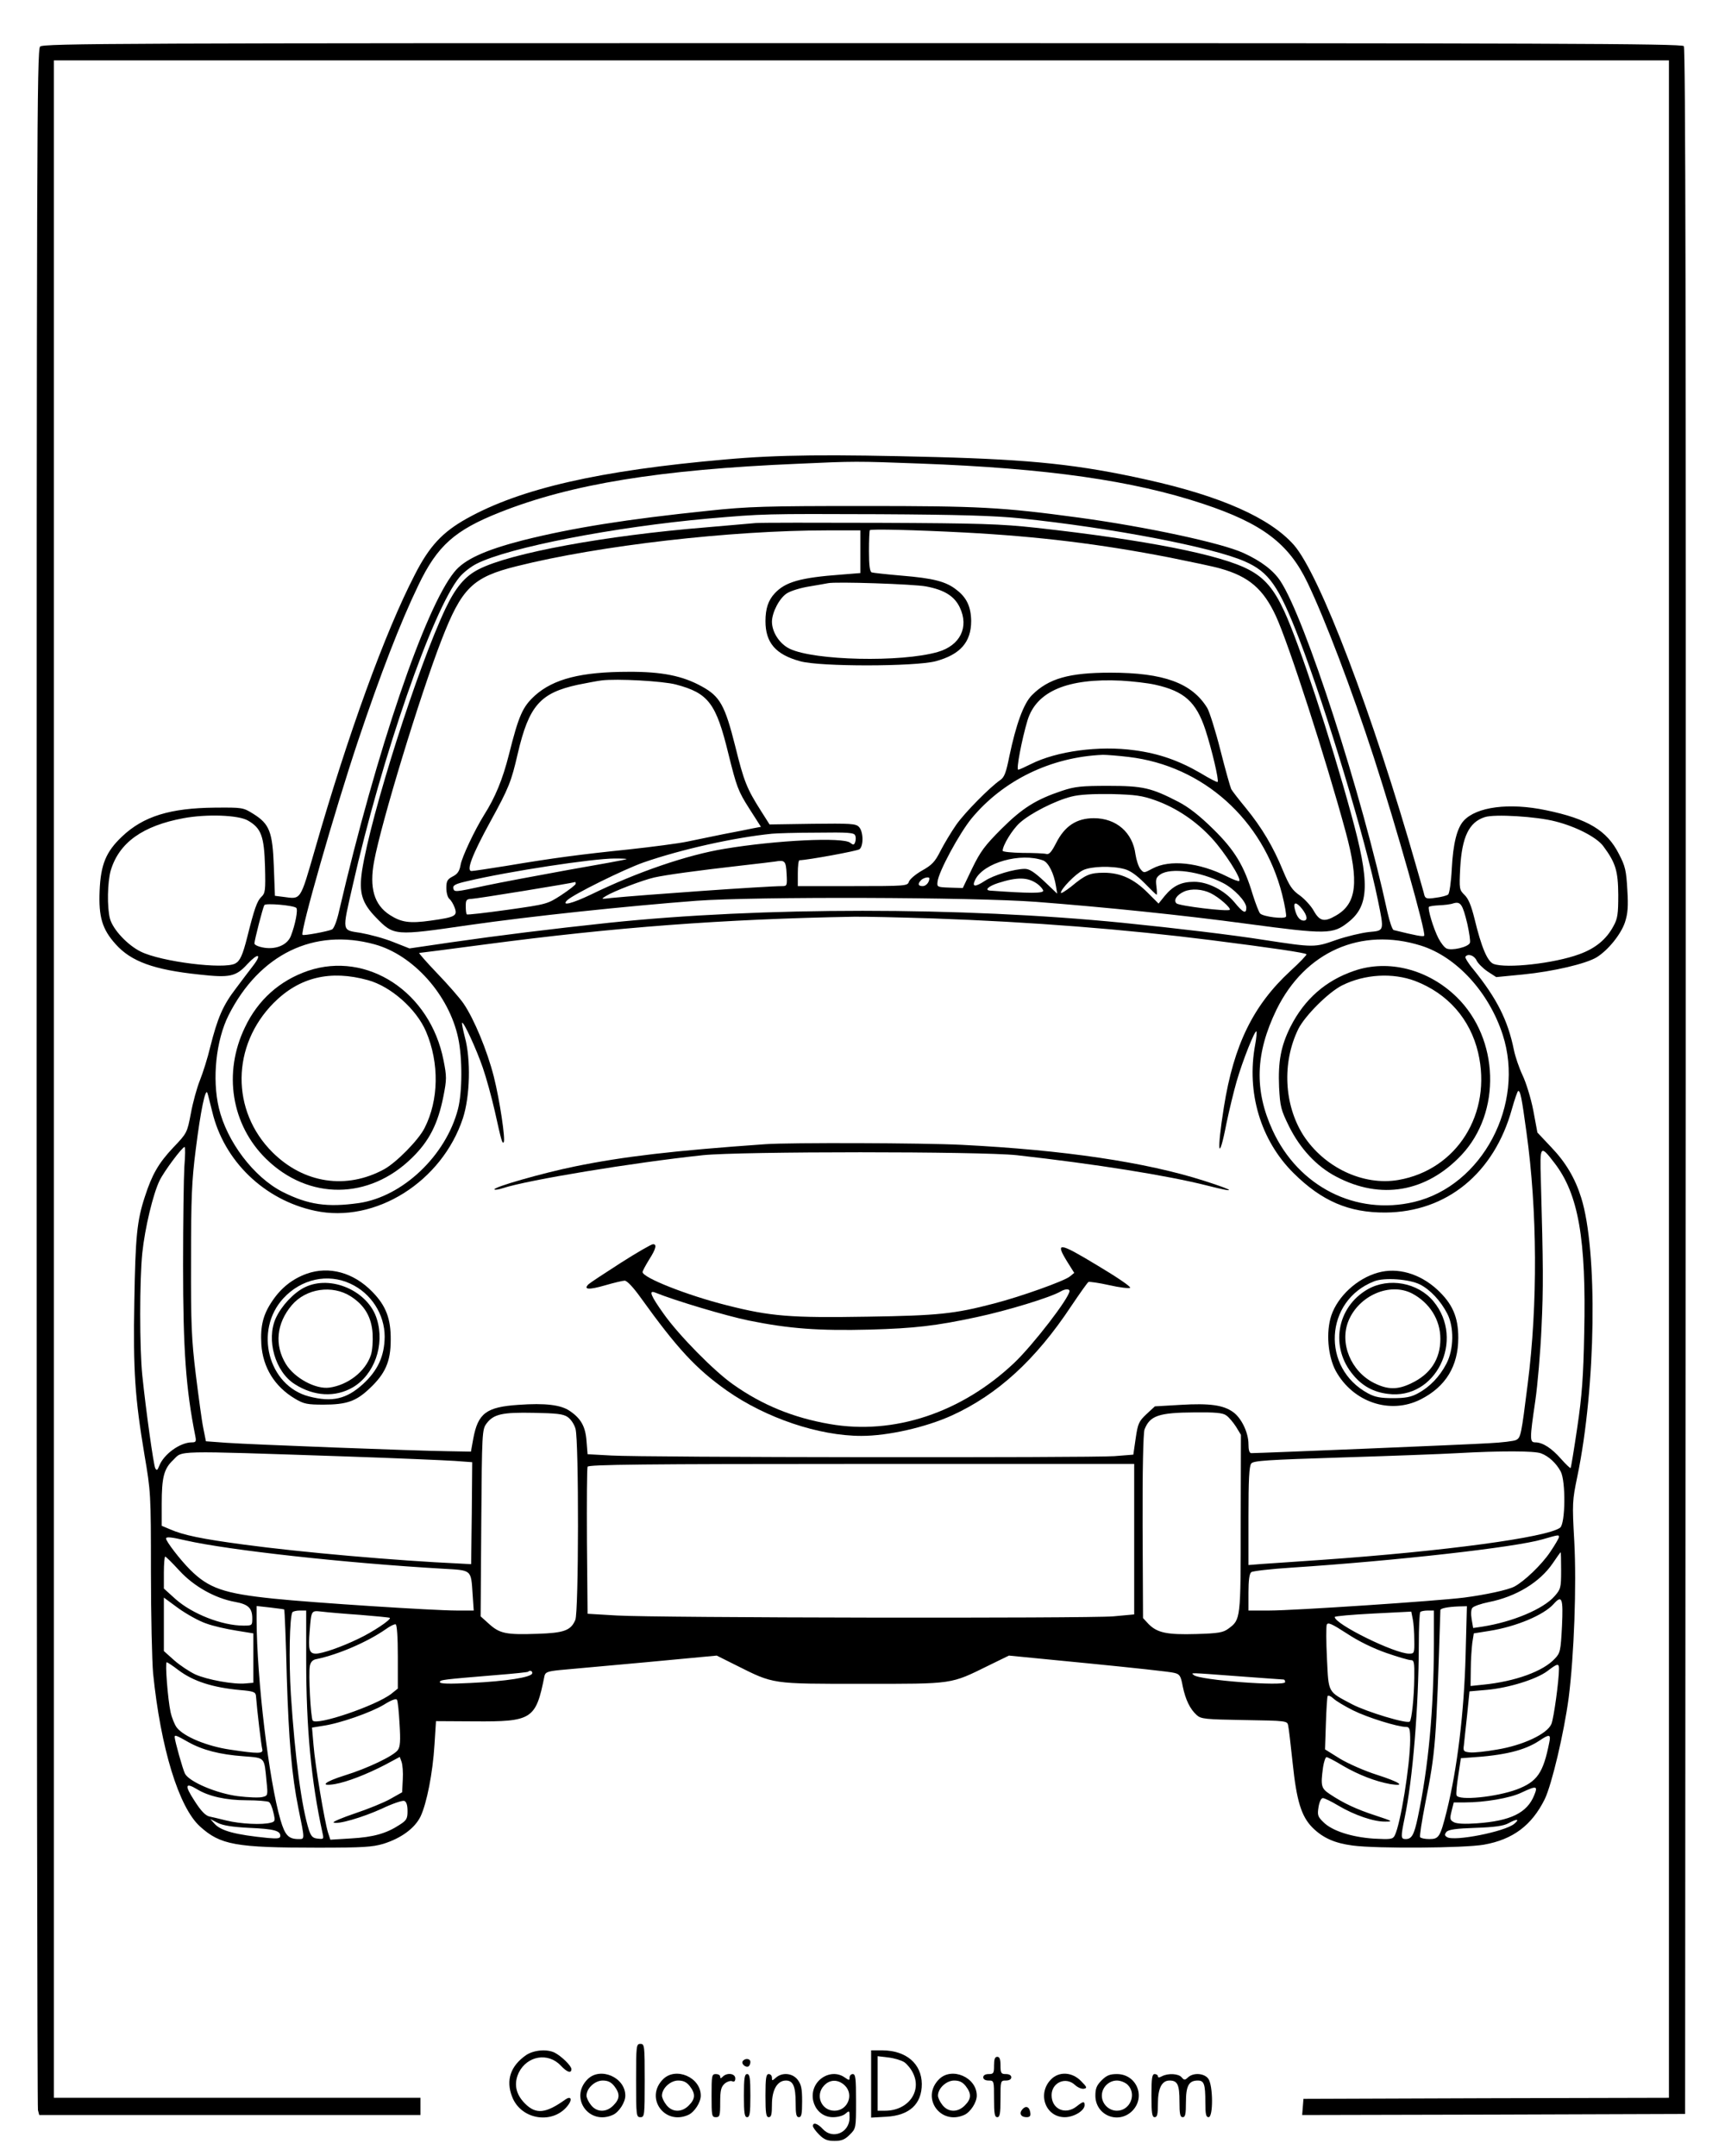 <?xml version="1.0" standalone="no"?>
<!DOCTYPE svg PUBLIC "-//W3C//DTD SVG 20010904//EN"
 "http://www.w3.org/TR/2001/REC-SVG-20010904/DTD/svg10.dtd">
<svg version="1.0" xmlns="http://www.w3.org/2000/svg"
 width="800pt" height="1000pt" viewBox="0 0 800 1000"
 preserveAspectRatio="xMidYMid meet">

<g transform="translate(0,1000) scale(0.1,-0.1)"
fill="#000000" stroke="none">
<path d="M186 9784 c-15 -14 -16 -462 -16 -4782 0 -2622 3 -4777 6 -4789 l6
-23 884 0 884 0 0 40 0 40 -850 0 -850 0 0 4725 0 4725 3745 0 3745 0 0 -4725
0 -4725 -847 -2 -848 -3 -3 -38 -3 -37 888 2 888 3 3 4789 c1 3532 -1 4792 -9
4802 -10 12 -628 14 -3810 14 -3439 0 -3799 -1 -3813 -16z"/>
<path d="M3365 7869 c-585 -51 -951 -135 -1200 -274 -113 -63 -174 -128 -242
-262 -137 -265 -309 -738 -463 -1275 -69 -238 -63 -229 -145 -218 l-40 5 -5
135 c-6 162 -20 198 -95 245 -48 30 -51 30 -179 29 -207 -2 -331 -40 -430
-134 -74 -70 -99 -129 -104 -252 -5 -121 12 -178 74 -247 72 -81 178 -119 387
-141 143 -16 171 -10 224 48 50 54 70 49 27 -7 -16 -21 -53 -69 -81 -107 -59
-77 -84 -135 -118 -270 -12 -51 -34 -120 -48 -155 -14 -35 -33 -104 -42 -154
-17 -89 -18 -91 -81 -157 -69 -73 -99 -126 -132 -228 -37 -112 -44 -187 -49
-484 -6 -325 3 -450 47 -714 29 -170 30 -180 30 -542 0 -202 5 -414 10 -471
35 -346 119 -622 218 -711 94 -85 165 -98 544 -98 212 0 255 3 306 18 83 26
145 72 172 126 29 61 57 202 65 334 l7 109 177 -1 c269 -2 286 9 326 210 4 18
14 22 72 28 38 3 216 20 397 36 l330 31 90 -45 c176 -88 160 -86 586 -86 426
0 406 -3 587 86 l92 45 368 -36 c202 -20 381 -39 398 -44 26 -6 31 -13 40 -62
13 -63 34 -106 65 -134 20 -18 39 -20 221 -23 196 -3 199 -4 203 -25 3 -12 12
-91 21 -175 18 -174 40 -246 91 -298 49 -49 104 -73 187 -84 112 -15 519 -12
609 4 135 24 222 90 282 211 33 69 89 306 111 470 25 197 37 519 26 726 -10
177 -9 189 14 300 87 418 95 1050 18 1294 -28 90 -72 164 -138 233 l-65 69
-19 102 c-11 57 -34 131 -50 164 -16 34 -34 87 -40 117 -28 138 -79 239 -189
375 -23 27 -38 53 -36 57 11 17 41 7 52 -17 6 -13 29 -36 51 -51 l40 -26 123
12 c142 14 294 50 343 80 53 33 112 106 131 162 13 40 16 73 11 151 -5 88 -9
109 -39 166 -55 109 -144 163 -338 203 -171 36 -323 16 -382 -49 -31 -34 -49
-106 -55 -221 -3 -62 -11 -116 -17 -121 -6 -5 -32 -12 -58 -15 -39 -6 -47 -4
-52 11 -2 10 -19 68 -36 128 -203 713 -450 1362 -570 1498 -111 125 -338 226
-681 302 -314 70 -531 93 -977 105 -495 13 -732 11 -977 -11z m900 -19 c594
-22 990 -79 1315 -187 274 -91 397 -184 484 -366 81 -169 204 -492 308 -812
104 -321 242 -810 233 -825 -4 -6 -40 1 -141 26 -7 1 -19 38 -29 81 -119 550
-382 1364 -497 1538 -33 50 -90 93 -171 130 -102 47 -454 122 -762 164 -362
49 -464 54 -1000 54 -451 0 -534 -2 -720 -22 -377 -39 -629 -79 -860 -137
-175 -45 -272 -89 -318 -147 -136 -167 -361 -828 -534 -1571 -10 -46 -24 -82
-33 -87 -19 -9 -132 -30 -137 -25 -12 12 148 572 258 901 103 307 195 546 279
720 88 184 169 256 379 339 330 131 741 198 1382 225 260 12 272 12 564 1z
m465 -254 c425 -44 894 -134 1043 -200 112 -49 157 -113 253 -362 124 -322
306 -924 364 -1208 30 -147 31 -142 -42 -149 -35 -4 -103 -20 -152 -37 -99
-35 -102 -35 -331 0 -152 24 -403 54 -660 80 -746 74 -1672 74 -2380 0 -280
-30 -505 -58 -728 -90 l-198 -29 -76 30 c-42 17 -110 35 -150 42 -89 14 -87 2
-38 217 135 599 372 1283 496 1433 17 21 53 49 79 62 149 76 640 171 1077 210
255 22 254 22 788 20 373 -2 539 -7 655 -19z m-3580 -1402 c61 -35 75 -72 79
-212 3 -114 1 -125 -17 -142 -20 -19 -33 -57 -65 -185 -22 -87 -34 -112 -56
-124 -52 -28 -343 8 -438 55 -61 30 -129 102 -143 153 -14 52 -12 170 4 225
39 128 148 206 337 241 107 20 255 15 299 -11z m6064 -4 c95 -24 190 -73 221
-114 58 -78 69 -115 70 -226 0 -89 -3 -111 -22 -145 -33 -62 -84 -104 -159
-131 -117 -43 -338 -67 -397 -45 -29 11 -57 78 -89 211 -15 60 -28 92 -46 109
-24 24 -25 27 -20 126 8 143 41 212 114 235 44 15 241 3 328 -20z m-409 -475
c9 -41 15 -81 12 -88 -7 -20 -86 -38 -109 -26 -10 5 -26 26 -37 47 -24 47 -51
138 -44 146 4 3 25 6 47 7 23 1 52 4 66 9 34 10 43 -4 65 -95z m-5431 74 c9
-8 -5 -79 -25 -130 -16 -41 -66 -63 -122 -55 -27 4 -47 13 -47 20 0 15 39 167
46 178 6 10 135 -1 148 -13z m2956 -49 c455 -16 887 -50 1290 -101 283 -36
432 -58 439 -65 3 -2 -31 -38 -75 -78 -172 -159 -262 -342 -308 -631 -34 -212
-25 -265 12 -75 12 58 33 145 47 194 28 97 85 240 92 232 2 -2 0 -30 -6 -62
-41 -221 25 -443 178 -595 131 -130 257 -184 426 -183 285 2 505 183 587 481
13 46 26 83 29 83 10 0 16 -29 38 -190 51 -364 53 -801 6 -1169 -30 -238 -32
-249 -54 -260 -9 -5 -65 -12 -126 -15 -92 -6 -1064 -46 -1102 -46 -9 0 -13 15
-13 42 0 53 -33 122 -72 149 -45 32 -108 41 -242 33 l-120 -7 -39 -36 c-35
-33 -40 -43 -50 -112 l-11 -76 -89 -7 c-114 -8 -2185 -6 -2332 3 l-110 6 -5
62 c-5 67 -26 104 -78 139 -41 28 -113 37 -238 28 -149 -10 -187 -39 -209
-156 l-11 -61 -109 2 c-154 2 -910 31 -1025 39 l-95 7 -12 60 c-7 33 -22 146
-35 250 -20 164 -23 236 -22 530 0 288 3 367 22 515 22 176 45 288 54 260 3
-8 12 -46 22 -85 54 -230 242 -411 477 -461 280 -60 589 135 686 430 33 102
37 272 9 375 -9 35 -15 65 -13 67 7 7 66 -121 96 -208 16 -46 41 -137 56 -203
31 -140 34 -150 41 -143 9 10 -18 194 -46 305 -31 121 -91 266 -140 338 -17
25 -72 88 -122 140 -50 52 -87 95 -84 95 4 0 143 18 309 40 598 79 1097 117
1707 128 47 1 213 -3 370 -8z m-2593 -120 c180 -49 346 -236 388 -435 20 -93
19 -251 -1 -329 -56 -216 -256 -406 -459 -436 -148 -21 -236 -8 -355 52 -133
68 -258 233 -295 389 -32 136 -13 314 45 430 143 283 396 406 677 329z m4853
-6 c165 -52 315 -216 379 -413 105 -324 -95 -701 -411 -776 -270 -64 -536 71
-656 332 -86 187 -80 358 18 560 132 269 392 384 670 297z m-5735 -1025 c-3
-50 -6 -256 -6 -458 0 -391 13 -573 57 -793 5 -24 2 -28 -16 -28 -55 0 -131
-55 -152 -110 -8 -20 -11 -22 -18 -10 -8 16 -43 266 -60 430 -13 126 -13 443
0 569 12 115 50 274 80 335 20 42 105 156 116 156 4 0 3 -41 -1 -91z m6354 17
c111 -144 148 -351 138 -791 -4 -201 -10 -286 -32 -435 -15 -102 -29 -187 -31
-189 -2 -2 -22 17 -45 43 -44 50 -85 76 -119 76 -26 0 -26 15 0 191 11 75 24
228 29 341 9 189 8 286 -3 685 -5 162 -3 165 63 79z m-4577 -1178 c16 -11 31
-34 37 -55 16 -55 15 -854 -1 -887 -21 -49 -53 -60 -176 -64 -144 -5 -174 1
-223 45 l-40 36 3 433 c3 421 4 433 24 461 33 44 73 53 219 50 105 -2 136 -5
157 -19z m3055 7 c12 -8 32 -32 45 -52 l23 -38 -1 -410 c0 -446 0 -447 -57
-489 -24 -18 -46 -22 -149 -25 -137 -4 -181 6 -221 46 l-26 28 -2 425 c-1 260
3 435 9 450 25 64 66 78 232 79 96 1 131 -2 147 -14z m-4092 -190 c237 -8 467
-18 513 -21 l82 -6 -2 -237 -3 -236 -55 3 c-288 13 -734 52 -1000 88 -195 26
-281 44 -342 71 l-38 16 0 101 c0 123 10 163 52 203 48 46 -14 45 793 18z
m5552 14 c35 -13 70 -45 91 -84 24 -45 22 -243 -3 -261 -62 -45 -536 -109
-1105 -149 -118 -8 -243 -17 -277 -19 l-63 -5 0 227 c0 168 3 232 13 244 10
13 72 17 422 28 226 7 466 16 535 20 197 11 356 11 387 -1z m-1887 -398 l0
-349 -97 -9 c-122 -10 -2119 -7 -2303 4 l-135 8 -3 335 c-1 184 0 341 3 347 3
10 263 13 1270 13 l1265 0 0 -349z m1970 10 c0 -5 -18 -36 -41 -70 -39 -58
-119 -135 -166 -160 -31 -16 -134 -38 -233 -51 -127 -16 -791 -60 -902 -60
l-98 0 0 84 c0 55 4 87 13 94 6 5 91 15 187 21 486 32 1036 94 1163 131 76 22
77 22 77 11z m-6368 -16 c198 -45 740 -105 1191 -131 137 -8 131 -2 139 -121
l5 -73 -80 0 c-105 0 -663 36 -847 55 -232 24 -302 48 -389 135 -46 46 -111
131 -111 144 0 9 24 7 92 -9z m6378 -140 c0 -79 -2 -86 -30 -118 -52 -60 -195
-120 -337 -142 l-41 -6 -7 41 c-4 24 -3 46 4 53 6 7 40 19 75 26 127 25 237
92 297 180 19 28 35 51 37 51 1 0 2 -38 2 -85z m-6408 0 c67 -73 165 -128 258
-145 62 -11 80 -29 80 -77 0 -32 -1 -33 -41 -33 -100 0 -239 55 -316 124 l-53
48 0 74 c0 41 3 74 6 74 4 0 33 -29 66 -65z m124 -245 c32 -12 95 -26 139 -33
l80 -13 0 -114 0 -115 -35 -3 c-54 -6 -180 17 -235 42 -27 13 -71 42 -97 65
l-48 43 0 124 0 124 68 -50 c38 -27 95 -59 128 -70z m6288 -12 c-6 -115 -8
-125 -33 -151 -54 -59 -184 -106 -333 -121 l-58 -6 1 77 c0 43 4 98 7 123 l7
44 75 12 c123 20 249 73 295 124 39 44 45 28 39 -102z m-5926 77 c2 -2 8 -142
12 -312 9 -292 23 -459 54 -611 30 -147 30 -142 1 -142 -47 0 -63 17 -84 88
-54 184 -110 654 -111 930 l0 63 63 -7 c34 -4 63 -8 65 -9z m5479 -212 c-7
-267 -39 -529 -88 -725 -30 -119 -36 -128 -80 -128 -21 0 -40 4 -43 9 -3 4 8
75 24 157 48 244 50 268 70 896 0 8 33 15 84 17 l39 1 -6 -227z m-5377 -21 c0
-318 23 -564 76 -805 6 -27 5 -28 -22 -25 -23 2 -31 10 -41 39 -34 106 -65
337 -84 629 -10 157 -6 360 7 382 3 4 18 8 35 8 l29 0 0 -228z m249 208 c74
-6 136 -12 139 -14 7 -8 -80 -66 -146 -97 -78 -38 -168 -69 -197 -69 -31 0
-36 19 -29 103 8 100 7 97 56 92 24 -3 103 -10 177 -15z m4890 -117 c1 -61 0
-63 -24 -63 -67 0 -345 137 -345 170 0 4 80 11 178 16 l177 9 7 -35 c4 -19 7
-63 7 -97z m91 -20 c-1 -304 -25 -568 -75 -804 -17 -80 -28 -99 -56 -99 -23 0
-23 9 -5 97 38 180 65 514 66 804 0 80 3 149 7 152 3 4 19 7 35 7 l28 0 0
-157z m-220 -40 c52 -18 103 -33 113 -33 15 0 17 -10 16 -82 -1 -91 -12 -194
-21 -203 -12 -12 -200 45 -267 80 -115 61 -109 50 -117 212 -4 78 -4 149 -1
157 5 13 23 5 94 -41 54 -36 123 -69 183 -90z m-4585 -17 l0 -148 -30 -24
c-70 -55 -349 -150 -365 -124 -9 15 -20 217 -13 253 4 19 13 29 32 32 100 21
235 79 321 139 19 14 40 24 45 22 6 -2 10 -60 10 -150z m-1018 -62 c69 -52
158 -81 288 -93 60 -5 70 -9 72 -26 5 -67 25 -233 29 -247 7 -23 -17 -23 -150
-3 -107 16 -213 60 -246 102 -10 13 -23 45 -29 72 -13 60 -26 231 -18 231 4 0
28 -16 54 -36z m6403 6 c0 -55 -24 -229 -35 -256 -19 -46 -131 -99 -253 -119
-51 -9 -107 -15 -125 -13 -29 3 -32 6 -28 33 2 17 8 80 15 140 l11 110 80 7
c102 9 230 49 281 87 47 36 54 37 54 11z m-4762 -22 c-6 -18 -120 -36 -285
-44 -100 -5 -143 -4 -143 4 0 11 14 12 265 33 77 6 142 13 144 15 9 9 22 3 19
-8z m3277 -13 c110 -8 203 -15 208 -15 4 0 7 -5 7 -12 0 -21 -400 9 -424 33
-12 11 -30 12 209 -6z m530 -158 c66 -33 207 -77 247 -77 15 0 18 -9 18 -62
-1 -116 -45 -391 -72 -442 -9 -17 -19 -18 -97 -14 -102 7 -194 36 -234 77 -26
25 -28 33 -22 70 4 24 12 41 20 41 8 0 40 -16 72 -35 74 -44 165 -75 217 -74
38 0 35 2 -44 28 -89 29 -149 57 -212 99 -41 27 -44 38 -32 126 4 25 11 46 16
46 5 0 40 -18 76 -40 72 -42 152 -73 220 -85 75 -12 44 9 -62 43 -57 18 -134
52 -172 75 l-69 43 4 119 c2 66 6 124 8 128 3 5 15 0 27 -11 11 -11 53 -36 91
-55z m-4422 -63 c5 -78 3 -106 -8 -121 -19 -27 -140 -85 -247 -118 -93 -29
-119 -52 -45 -40 57 10 147 45 232 89 l69 37 8 -22 c5 -13 8 -50 6 -82 l-3
-60 -55 -31 c-30 -17 -104 -47 -164 -67 -59 -20 -104 -39 -99 -42 17 -11 134
23 224 64 48 23 95 39 104 36 10 -4 15 -20 15 -47 0 -35 -4 -43 -37 -64 -61
-40 -121 -57 -224 -63 l-97 -6 -11 34 c-16 52 -60 314 -67 405 l-7 81 49 8
c79 11 224 62 284 98 35 22 57 30 61 23 4 -6 9 -56 12 -112z m-980 -84 c66
-37 146 -58 257 -66 101 -8 95 -2 106 -116 7 -66 6 -67 -19 -73 -15 -4 -66 -2
-114 4 -99 13 -224 66 -245 104 -10 19 -47 151 -48 170 0 11 7 9 63 -23z
m6312 -2 c-28 -142 -56 -182 -151 -218 -95 -35 -270 -53 -279 -27 -3 6 1 48 8
92 l12 80 40 3 c162 10 256 33 325 79 46 31 53 29 45 -9z m-6271 -217 c54 -33
135 -51 230 -51 50 0 96 -4 103 -8 7 -4 16 -26 21 -49 9 -38 8 -42 -12 -47
-39 -11 -141 -6 -206 10 -36 9 -70 17 -76 18 -20 3 -42 26 -73 75 -46 71 -42
85 13 52z m6201 -28 c-33 -82 -110 -119 -266 -130 -55 -4 -93 -2 -106 5 -19
10 -20 16 -11 52 l10 40 53 0 c90 0 208 20 260 45 72 34 78 32 60 -12z m-5960
-151 c115 -5 145 -13 145 -37 0 -12 -11 -14 -57 -10 -152 15 -219 33 -249 67
l-19 21 35 -18 c24 -12 67 -19 145 -23z m5868 19 c-44 -37 -280 -83 -312 -62
-12 7 -12 13 -3 24 9 11 44 16 135 19 88 3 130 9 152 21 40 22 55 21 28 -2z"/>
<path d="M3505 7574 c-22 -2 -125 -11 -230 -20 -468 -38 -907 -119 -1054 -194
-64 -32 -108 -84 -155 -183 -129 -272 -346 -953 -387 -1216 -15 -102 -1 -149
65 -217 83 -85 85 -85 429 -35 293 42 730 88 1057 113 274 20 1281 17 1575 -5
323 -25 676 -61 980 -102 366 -49 397 -49 467 7 99 77 102 184 14 503 -96 352
-240 788 -310 940 -47 102 -91 154 -163 192 -130 70 -481 139 -988 195 -165
18 -261 21 -725 23 -294 1 -553 1 -575 -1z m970 -44 c339 -18 627 -53 950
-116 99 -20 205 -42 235 -51 132 -37 199 -95 257 -220 60 -130 232 -663 324
-1002 63 -233 51 -333 -46 -388 -53 -31 -75 -26 -102 22 -12 22 -41 54 -64 71
-36 25 -49 44 -79 116 -45 110 -97 198 -172 290 -33 40 -64 80 -68 88 -4 8
-27 89 -50 180 -23 91 -51 179 -61 196 -71 116 -202 164 -449 164 -192 0 -287
-27 -364 -104 -39 -39 -74 -136 -105 -284 -15 -75 -23 -97 -42 -110 -48 -33
-163 -149 -204 -207 -23 -33 -56 -88 -73 -121 -26 -52 -40 -66 -86 -92 -30
-17 -57 -40 -61 -52 -6 -19 -14 -20 -261 -20 l-254 0 0 60 c0 33 3 60 8 60 39
1 268 43 278 51 20 16 18 84 -3 104 -14 15 -41 16 -215 14 l-199 -3 -40 63
c-66 104 -79 137 -119 299 -48 191 -71 232 -155 278 -88 49 -185 69 -340 68
-220 0 -348 -33 -434 -110 -57 -52 -75 -91 -121 -275 -29 -114 -63 -197 -115
-279 -43 -69 -103 -195 -109 -232 -5 -28 -14 -42 -36 -53 -25 -13 -30 -21 -30
-54 0 -21 6 -44 14 -50 8 -7 19 -25 25 -42 13 -37 3 -43 -111 -59 -99 -14
-137 -8 -190 26 -73 47 -96 126 -73 249 33 179 212 767 312 1025 94 243 144
293 350 344 383 96 991 166 1441 166 l152 0 0 -99 0 -99 -87 -7 c-191 -14
-261 -34 -310 -87 -30 -32 -43 -71 -43 -129 0 -100 47 -155 161 -186 92 -26
532 -25 628 0 115 31 165 89 165 187 -1 66 -21 109 -69 145 -48 38 -107 53
-253 65 -70 6 -133 13 -139 15 -9 3 -13 32 -13 98 0 52 2 96 4 98 6 6 212 1
441 -11z m-180 -250 c85 -16 131 -45 156 -97 44 -92 2 -177 -102 -207 -170
-49 -573 -40 -687 15 -47 23 -82 77 -82 126 1 45 36 111 71 132 18 11 64 25
103 31 39 7 78 13 86 15 32 8 398 -4 455 -15z m-1160 -455 c151 -40 186 -87
243 -321 38 -153 45 -173 96 -253 l55 -86 -37 -7 c-20 -4 -82 -17 -137 -27
-55 -11 -131 -27 -170 -35 -38 -8 -160 -24 -270 -36 -224 -23 -352 -40 -566
-76 -81 -13 -154 -24 -162 -24 -26 0 2 74 88 231 85 155 96 183 126 313 52
223 104 282 279 320 41 8 91 18 110 20 70 9 286 -3 345 -19z m2223 -1 c134
-30 189 -79 232 -208 30 -92 64 -236 57 -243 -3 -2 -38 16 -79 41 -100 58
-193 91 -306 106 -164 23 -362 -4 -481 -64 -28 -14 -54 -26 -59 -26 -10 0 17
141 43 228 41 136 186 197 435 185 52 -3 123 -11 158 -19z m-123 -335 c345
-41 623 -291 711 -637 13 -52 21 -98 18 -104 -8 -12 -105 0 -120 15 -6 7 -21
46 -34 87 -40 134 -83 206 -184 305 -63 62 -113 101 -161 126 -126 65 -164 74
-325 74 -125 0 -155 -3 -215 -23 -120 -40 -184 -80 -281 -177 -77 -77 -97
-104 -135 -182 l-44 -92 -60 2 c-58 2 -60 3 -57 27 4 46 101 224 157 293 147
178 369 286 610 296 17 0 71 -4 120 -10z m123 -201 c98 -35 190 -97 263 -177
58 -63 137 -186 126 -197 -3 -3 -28 6 -55 20 -131 66 -267 81 -348 37 -39 -21
-39 -21 -55 -2 -9 11 -19 42 -23 68 -13 102 -89 168 -193 168 -80 0 -135 -36
-175 -115 -21 -41 -32 -54 -45 -51 -10 3 -60 5 -111 5 -50 1 -92 5 -92 10 0
25 45 99 80 130 49 44 163 102 238 121 38 10 99 13 187 12 111 -3 141 -7 203
-29z m-1392 -163 c4 -8 3 -22 0 -31 -5 -14 -9 -14 -23 -3 -32 27 -344 12 -583
-28 -172 -28 -406 -108 -619 -212 -88 -42 -139 -55 -111 -27 27 27 264 144
355 176 173 60 417 115 595 133 19 2 113 5 208 5 145 2 174 0 178 -13z m872
-116 c25 -10 50 -61 59 -118 l6 -36 -61 58 c-45 42 -68 57 -89 57 -48 0 -146
-29 -186 -56 -46 -30 -61 -28 -44 6 39 79 211 127 315 89z m-1933 6 c-5 -3
-127 -25 -270 -50 -143 -26 -314 -58 -380 -72 -149 -32 -148 -32 -153 -12 -2
13 12 20 65 32 194 46 583 105 683 105 36 0 61 -1 55 -3z m743 -68 c3 -54 2
-57 -20 -57 -74 0 -652 -41 -793 -55 -48 -6 -49 -5 -25 9 37 23 171 74 224 86
53 12 199 32 401 55 77 9 149 17 160 19 45 8 50 3 53 -57z m1567 22 c27 -7 57
-29 93 -65 29 -30 54 -54 56 -54 2 0 2 17 -1 39 -4 32 -2 41 18 55 48 33 183
15 290 -39 53 -27 109 -87 109 -115 0 -31 -15 -24 -55 25 -47 56 -123 95 -187
95 -59 0 -97 -18 -136 -65 l-29 -36 -51 51 c-64 64 -126 92 -202 92 -65 0 -86
-9 -152 -64 -27 -21 -48 -34 -48 -29 0 18 68 88 103 105 37 18 134 21 192 5z
m-905 -43 c0 -18 -15 -36 -31 -36 -22 0 -24 11 -7 28 11 11 38 17 38 8z m500
-25 c14 -10 26 -24 28 -32 2 -13 -63 -13 -245 0 -29 2 -10 20 35 35 90 29 138
28 182 -3z m-2140 0 c0 -5 -30 -28 -66 -52 -66 -43 -68 -43 -251 -69 -101 -14
-186 -24 -188 -21 -3 2 -5 19 -5 38 0 29 3 33 28 34 20 0 462 72 480 78 1 1 2
-3 2 -8z m2945 -44 c39 -19 96 -70 88 -77 -10 -9 -234 18 -247 30 -15 15 2 40
36 55 34 15 85 11 123 -8z m424 -73 c24 -31 27 -54 7 -54 -18 0 -33 19 -41 53
-9 35 7 35 34 1z"/>
<path d="M3550 4693 c-427 -30 -658 -57 -883 -103 -148 -30 -383 -97 -374
-107 3 -3 21 0 39 6 116 38 600 118 928 153 175 18 1286 18 1455 0 366 -41
699 -94 884 -141 140 -36 133 -25 -14 22 -272 87 -650 143 -1125 167 -177 9
-800 11 -910 3z"/>
<path d="M2878 4142 c-75 -48 -143 -93 -149 -99 -25 -25 3 -26 76 -5 41 12 83
22 92 22 11 0 40 -31 73 -77 171 -238 257 -331 401 -433 181 -127 426 -210
624 -210 124 0 299 40 420 95 212 97 388 258 553 507 39 58 75 109 80 112 4 2
48 -4 97 -15 48 -11 92 -16 96 -12 5 5 -65 52 -154 105 -177 107 -195 109
-137 15 l32 -51 -21 -17 c-26 -21 -227 -93 -351 -125 -183 -48 -259 -56 -586
-61 -356 -6 -450 1 -654 53 -183 46 -390 128 -390 154 0 5 14 31 30 57 32 50
38 73 18 72 -7 0 -75 -39 -150 -87z m2082 -130 c0 -31 -168 -249 -256 -333
-245 -232 -559 -336 -856 -284 -168 29 -313 88 -447 183 -89 62 -253 229 -323
328 -60 84 -71 111 -40 99 93 -38 332 -109 435 -130 187 -38 324 -48 562 -42
206 6 305 17 495 58 141 30 341 91 389 119 20 12 41 13 41 2z"/>
<path d="M1422 4092 c-66 -24 -118 -65 -159 -126 -43 -63 -56 -116 -51 -201 7
-108 62 -197 157 -253 40 -24 57 -27 131 -27 106 0 151 15 213 74 74 69 99
126 99 226 1 98 -22 159 -85 223 -87 90 -201 121 -305 84z m203 -46 c96 -44
159 -142 159 -246 -1 -89 -31 -156 -101 -220 -76 -69 -142 -85 -250 -57 -189
49 -256 306 -119 455 83 90 206 117 311 68z"/>
<path d="M1413 4029 c-51 -25 -108 -86 -134 -143 -45 -100 -3 -249 88 -306 89
-57 188 -62 269 -15 100 59 149 196 112 316 -39 131 -214 208 -335 148z m214
-42 c64 -41 96 -96 101 -172 2 -35 -1 -80 -8 -100 -25 -76 -106 -139 -192
-151 -64 -9 -162 44 -202 109 -54 88 -44 189 27 273 66 78 188 96 274 41z"/>
<path d="M6390 4097 c-97 -27 -186 -110 -216 -199 -25 -77 -16 -188 21 -257
80 -145 252 -203 393 -132 117 59 175 155 175 286 0 97 -27 158 -98 224 -81
74 -184 104 -275 78z m196 -55 c47 -24 95 -75 126 -135 32 -62 31 -165 -4
-232 -31 -60 -78 -109 -133 -138 -31 -17 -58 -22 -115 -22 -57 0 -84 5 -115
22 -219 117 -202 431 28 520 48 19 164 10 213 -15z"/>
<path d="M6343 4020 c-145 -83 -176 -271 -66 -399 42 -50 93 -78 159 -86 222
-30 360 250 212 429 -72 87 -207 112 -305 56z m205 -19 c82 -43 132 -122 132
-211 0 -94 -46 -164 -135 -206 -64 -31 -109 -30 -172 1 -108 54 -162 185 -119
289 49 118 192 179 294 127z"/>
<path d="M1428 5497 c-131 -45 -232 -135 -292 -262 -102 -211 -63 -452 98
-610 197 -193 478 -191 677 5 80 78 120 158 145 283 16 81 16 93 1 169 -62
317 -354 508 -629 415z m278 -43 c107 -29 226 -135 270 -239 62 -146 59 -318
-7 -447 -28 -56 -131 -160 -187 -191 -176 -96 -373 -66 -518 78 -194 193 -191
496 6 694 119 119 262 153 436 105z"/>
<path d="M6280 5497 c-132 -45 -230 -131 -295 -259 -45 -90 -58 -162 -53 -281
5 -90 8 -104 47 -183 51 -102 127 -184 217 -231 207 -110 419 -73 582 100 186
198 175 539 -22 732 -132 129 -317 177 -476 122z m283 -47 c151 -58 255 -176
292 -332 66 -282 -98 -544 -370 -591 -163 -28 -344 58 -441 208 -89 141 -99
336 -23 492 31 62 140 171 204 203 105 52 234 59 338 20z"/>
<path d="M2950 350 c0 -163 1 -170 20 -170 19 0 20 7 20 170 0 163 -1 170 -20
170 -19 0 -20 -7 -20 -170z"/>
<path d="M2440 468 c-72 -50 -95 -116 -65 -193 42 -110 195 -131 262 -36 18
26 9 40 -15 23 -91 -65 -136 -70 -187 -19 -44 44 -53 93 -29 144 39 78 136 95
195 32 29 -31 49 -37 49 -16 0 15 -45 59 -77 76 -36 18 -97 13 -133 -11z"/>
<path d="M4040 334 l0 -156 70 4 c108 6 165 59 165 152 -1 94 -72 155 -182
156 l-53 0 0 -156z m154 101 c13 -9 32 -32 41 -52 41 -85 -25 -173 -130 -173
l-35 0 0 126 0 127 50 -6 c27 -3 60 -13 74 -22z"/>
<path d="M4610 420 c0 -36 -2 -40 -25 -40 -16 0 -25 -6 -25 -15 0 -9 9 -15 25
-15 25 0 25 -1 25 -85 0 -69 3 -85 15 -85 12 0 15 16 15 85 0 84 0 85 25 85
16 0 25 6 25 15 0 9 -9 15 -25 15 -22 0 -25 4 -25 40 0 29 -4 40 -15 40 -11 0
-15 -11 -15 -40z"/>
<path d="M3444 439 c-7 -12 15 -31 28 -23 4 3 8 12 8 20 0 17 -26 19 -36 3z"/>
<path d="M2725 356 c-86 -86 7 -216 118 -165 28 13 57 58 57 89 0 85 -116 135
-175 76z m124 -32 c27 -35 26 -59 -4 -89 -33 -34 -77 -33 -104 1 -12 15 -21
34 -21 44 0 34 39 70 75 70 24 0 39 -7 54 -26z"/>
<path d="M3075 356 c-86 -86 7 -216 118 -165 28 13 57 58 57 89 0 85 -116 135
-175 76z m124 -32 c27 -35 26 -59 -4 -89 -33 -34 -77 -33 -104 1 -12 15 -21
34 -21 44 0 34 39 70 75 70 24 0 39 -7 54 -26z"/>
<path d="M3300 280 c0 -93 1 -100 20 -100 18 0 20 7 20 68 0 56 4 72 20 87 10
9 26 15 35 12 10 -5 15 0 15 13 0 23 -38 28 -58 8 -9 -9 -12 -9 -12 0 0 7 -9
12 -20 12 -19 0 -20 -7 -20 -100z"/>
<path d="M3450 280 c0 -82 3 -100 15 -100 12 0 15 18 15 100 0 82 -3 100 -15
100 -12 0 -15 -18 -15 -100z"/>
<path d="M3550 280 c0 -82 3 -100 15 -100 12 0 15 13 15 59 0 68 25 111 65
111 33 0 45 -27 45 -104 0 -52 3 -66 15 -66 12 0 15 15 15 74 0 59 -4 78 -21
100 -24 31 -72 35 -101 9 -17 -15 -18 -15 -18 0 0 10 -7 17 -15 17 -12 0 -15
-18 -15 -100z"/>
<path d="M3799 351 c-62 -62 -22 -171 64 -171 24 0 48 7 59 17 17 15 18 14 18
-19 0 -70 -78 -103 -124 -53 -24 26 -46 33 -46 14 0 -6 13 -24 29 -40 23 -23
38 -29 71 -29 33 0 48 6 71 29 29 29 29 30 29 155 0 105 -2 126 -15 126 -8 0
-15 -7 -15 -16 0 -14 -2 -14 -22 0 -36 26 -85 20 -119 -13z m118 -23 c45 -42
15 -118 -47 -118 -61 0 -91 72 -48 117 27 29 65 29 95 1z"/>
<path d="M4355 356 c-86 -86 7 -216 118 -165 28 13 57 58 57 89 0 85 -116 135
-175 76z m124 -32 c27 -35 26 -59 -4 -89 -33 -34 -77 -33 -104 1 -12 15 -21
34 -21 44 0 34 39 70 75 70 24 0 39 -7 54 -26z"/>
<path d="M4875 356 c-66 -66 -27 -176 63 -176 42 0 92 30 92 56 0 19 -7 18
-37 -6 -52 -41 -116 -13 -116 52 0 59 66 88 109 47 12 -11 30 -19 41 -17 16 3
14 8 -14 36 -41 42 -101 45 -138 8z"/>
<path d="M5109 351 c-23 -23 -29 -38 -29 -71 0 -91 106 -135 171 -71 64 65 20
171 -71 171 -33 0 -48 -6 -71 -29z m121 -21 c43 -43 11 -120 -50 -120 -38 0
-70 32 -70 70 0 38 32 70 70 70 17 0 39 -9 50 -20z"/>
<path d="M5340 280 c0 -82 3 -100 15 -100 12 0 15 14 15 63 0 71 18 107 54
107 37 0 46 -19 46 -97 0 -58 3 -73 15 -73 12 0 15 14 15 69 0 76 13 101 55
101 29 0 35 -16 35 -101 0 -55 3 -69 15 -69 22 0 21 147 -1 178 -18 26 -69 30
-94 7 -15 -14 -18 -14 -30 0 -14 17 -62 20 -91 5 -13 -7 -19 -7 -19 0 0 5 -7
10 -15 10 -12 0 -15 -18 -15 -100z"/>
<path d="M4741 216 c-16 -19 -6 -36 20 -36 15 0 20 6 17 22 -4 27 -21 33 -37
14z"/>
</g>
</svg>
